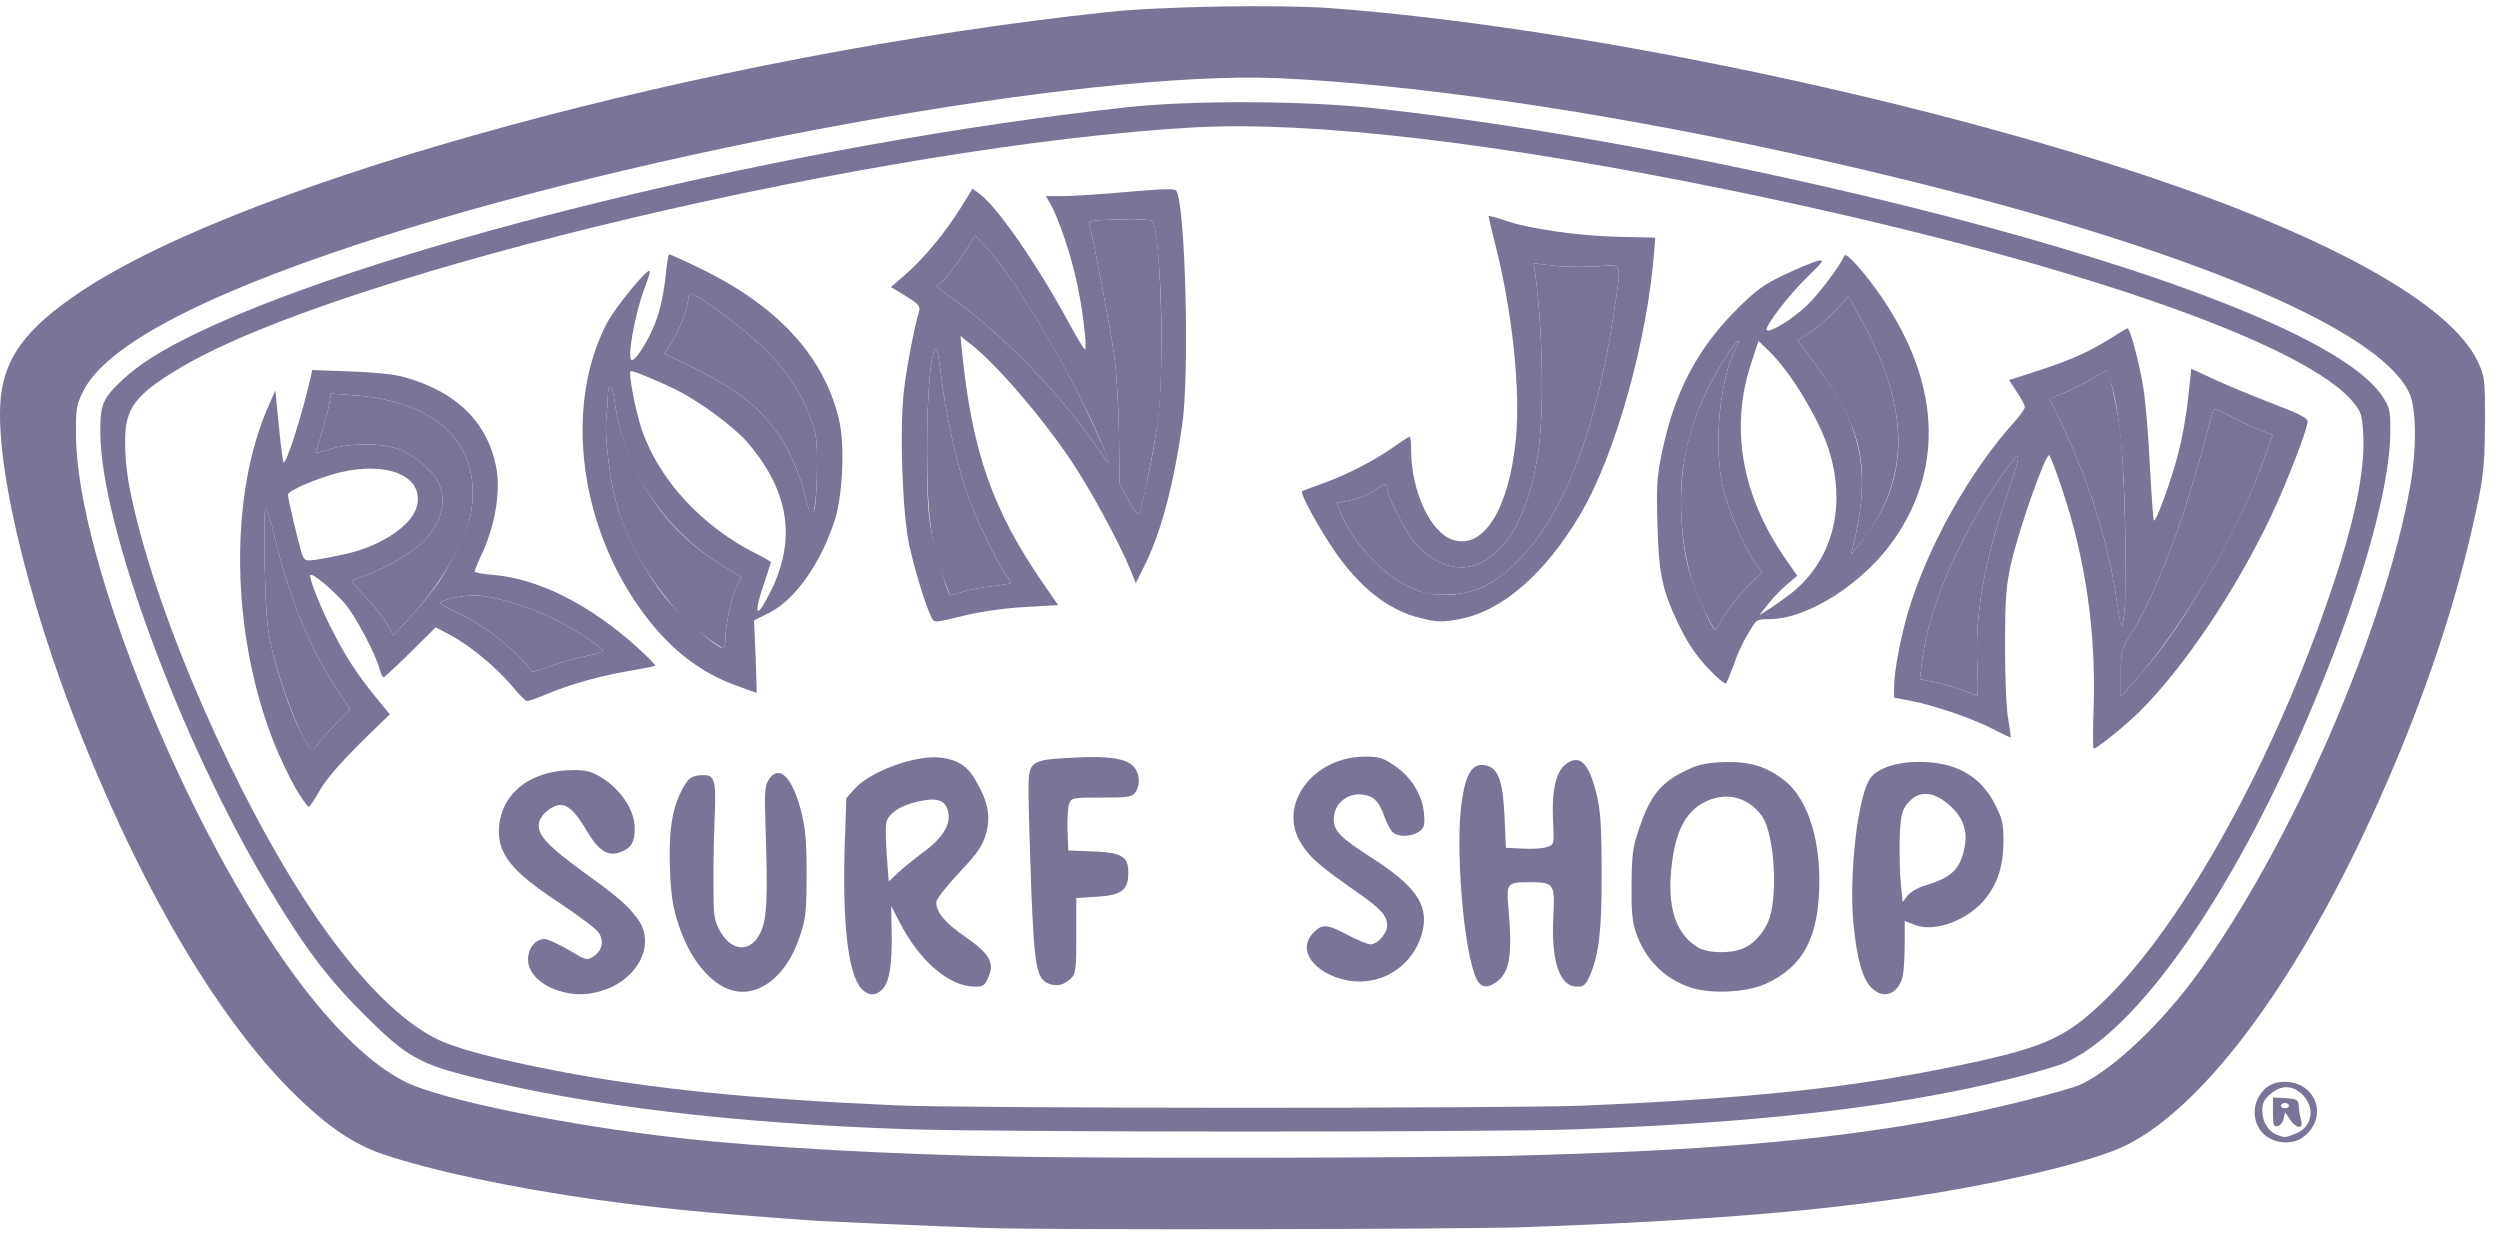 <svg xmlns="http://www.w3.org/2000/svg" width="94" height="47" viewBox="0 0 94 47" fill="none"><g clip-path="url(#clip0_496_2488)"><path d="M34.049 42.456C27.558 42.237 22.121 41.581 17.797 40.507C15.77 40.01 15.269 39.722 13.734 38.191C12.37 36.839 11.507 35.715 10.173 33.498C6.872 28.061 3.782 19.77 3.772 16.27C3.762 15.226 3.852 14.998 4.575 14.312C5.207 13.706 6.11 13.139 7.464 12.493C14.486 9.143 30.046 5.365 42.375 4.033C44.803 3.764 49.076 3.784 51.705 4.072C56.992 4.659 62.991 5.713 69.09 7.124C80.346 9.739 88.061 12.662 89.555 14.869C89.856 15.316 89.876 15.405 89.876 16.221C89.876 18.418 88.662 22.603 86.706 27.126C83.837 33.787 80.356 38.728 77.688 39.94C77.146 40.189 75.029 40.736 73.324 41.064C69.471 41.819 65.027 42.257 59.179 42.465C56.049 42.575 37.259 42.575 34.049 42.456ZM59.53 41.571C65.619 41.312 69.341 40.925 73.073 40.179C76.835 39.423 77.617 39.086 79.182 37.565C82.142 34.662 85.532 28.508 87.659 22.185C88.522 19.64 88.913 17.762 88.863 16.439C88.823 15.654 88.793 15.515 88.532 15.187C86.776 12.9 77.457 9.709 65.198 7.184C56.4 5.375 49.387 4.55 44.933 4.788C33.176 5.444 12.951 10.216 6.872 13.775C5.086 14.829 4.705 15.326 4.705 16.588C4.705 17.513 4.826 18.308 5.167 19.64C6.38 24.432 9.47 31.133 12.259 35.01C13.684 36.988 15.078 38.37 16.342 39.026C17.064 39.404 18.549 39.801 20.957 40.269C24.418 40.934 28.23 41.322 33.697 41.561C36.266 41.68 56.941 41.68 59.53 41.571Z" fill="#797598"></path><path d="M11.657 28.13C11.256 27.643 10.524 25.705 10.203 24.323C10.042 23.627 9.992 22.941 9.952 21.271C9.922 20.078 9.942 19.104 9.982 19.104C10.032 19.104 10.183 19.561 10.313 20.128C10.825 22.354 11.647 24.382 12.651 25.893L13.162 26.669L12.611 27.235C12.309 27.544 11.989 27.902 11.908 28.031C11.788 28.2 11.738 28.23 11.657 28.13ZM73.825 25.963C73.575 25.864 73.113 25.724 72.782 25.655L72.19 25.536L72.26 24.929C72.461 23.02 73.635 20.237 75.15 18.05C76.022 16.787 76.073 16.837 75.521 18.438C74.598 21.151 74.257 23.03 74.347 25.038C74.377 25.655 74.377 26.162 74.337 26.152C74.307 26.152 74.076 26.062 73.825 25.963ZM79.744 25.317C79.744 24.512 79.774 24.402 80.035 23.985C80.938 22.593 81.991 19.929 82.764 17.076C82.984 16.25 83.185 15.515 83.215 15.445C83.245 15.346 83.386 15.386 83.777 15.604C84.068 15.763 84.57 16.002 84.881 16.121L85.452 16.35L85.091 17.354C84.138 20.068 82.082 23.577 80.176 25.715L79.744 26.192V25.317ZM19.703 24.889C19.191 24.283 18.148 23.498 17.335 23.11C16.904 22.901 16.553 22.702 16.543 22.672C16.543 22.573 17.386 22.384 17.827 22.384C18.439 22.384 19.723 22.752 20.636 23.18C21.469 23.577 22.663 24.333 22.663 24.472C22.663 24.512 22.382 24.601 22.041 24.671C21.699 24.73 21.117 24.899 20.756 25.029C20.385 25.158 20.064 25.267 20.044 25.257C20.024 25.257 19.874 25.088 19.703 24.889ZM26.374 23.816C24.99 22.742 23.666 20.714 23.174 18.925C22.923 18.01 22.733 16.41 22.793 15.763C22.823 15.495 22.853 15.107 22.853 14.908C22.863 14.352 23.024 14.451 23.104 15.057C23.224 15.952 23.465 16.738 23.906 17.662C24.649 19.213 25.662 20.336 27.127 21.241L27.879 21.708L27.719 22.006C27.528 22.364 27.277 23.488 27.277 24.005C27.277 24.203 27.237 24.372 27.187 24.372C27.137 24.372 26.776 24.124 26.374 23.816ZM14.587 23.517C14.476 23.309 14.125 22.861 13.814 22.523C13.493 22.185 13.232 21.887 13.232 21.857C13.232 21.828 13.403 21.748 13.614 21.678C14.296 21.46 15.279 20.923 15.761 20.505C16.553 19.809 16.834 18.945 16.503 18.179C16.312 17.722 15.52 17.056 14.928 16.867C14.266 16.648 13.092 16.658 12.38 16.897C12.049 17.006 11.838 17.046 11.868 16.976C11.989 16.698 12.319 15.535 12.38 15.187L12.44 14.799L13.283 14.859C16.503 15.087 18.168 16.777 17.697 19.352C17.506 20.366 16.523 22.036 15.379 23.259L14.787 23.895L14.587 23.517ZM64.064 22.911C63.523 21.748 63.292 20.804 63.222 19.481C63.111 17.294 63.583 15.535 64.827 13.517C65.238 12.851 65.549 12.572 65.258 13.119C64.646 14.282 64.425 16.827 64.787 18.348C64.997 19.243 65.579 20.575 66.01 21.171L66.251 21.5L65.649 22.116C65.318 22.464 64.937 22.951 64.797 23.209C64.656 23.468 64.516 23.677 64.486 23.677C64.456 23.677 64.265 23.329 64.064 22.911ZM79.714 23.378C79.684 23.189 79.604 22.692 79.544 22.285C79.172 19.929 78.31 17.404 77.066 15.028C77.046 14.998 77.246 14.899 77.507 14.809C77.778 14.71 78.249 14.481 78.581 14.282C78.901 14.093 79.182 13.934 79.203 13.934C79.293 13.934 79.564 15.107 79.704 16.081C79.885 17.394 79.995 22.066 79.875 23.03C79.794 23.647 79.774 23.686 79.714 23.378ZM35.513 21.837C35.012 20.515 34.861 19.402 34.861 16.966C34.851 14.839 34.992 13.218 35.192 13.089C35.233 13.069 35.323 13.527 35.383 14.113C35.553 15.515 35.945 17.324 36.326 18.448C36.627 19.362 37.44 21.072 37.811 21.589C37.921 21.748 38.011 21.887 38.011 21.917C38.011 21.947 37.71 21.997 37.339 22.036C36.978 22.076 36.466 22.166 36.216 22.245C35.965 22.325 35.744 22.384 35.734 22.384C35.724 22.384 35.624 22.136 35.513 21.837ZM53.3 22.205C52.166 21.808 50.953 20.565 50.391 19.243L50.25 18.915L50.792 18.805C51.083 18.746 51.474 18.587 51.665 18.457C52.066 18.159 52.156 18.149 52.156 18.398C52.156 18.636 52.899 20.078 53.18 20.396C54.163 21.48 55.276 21.629 56.189 20.814C57.022 20.078 57.523 18.925 57.824 17.086C58.065 15.604 58.015 12.473 57.724 10.296L57.664 9.898L58.396 9.988C58.797 10.037 59.52 10.047 60.011 10.017C61.045 9.948 60.974 9.769 60.684 11.747C60.031 16.141 58.807 19.342 57.122 21.042C56.219 21.947 55.527 22.305 54.534 22.354C54.012 22.384 53.671 22.345 53.3 22.205ZM69.662 20.595C70.053 19.034 70.114 17.811 69.863 16.748C69.662 15.893 69.06 14.749 68.268 13.706C67.906 13.228 67.606 12.821 67.606 12.801C67.606 12.781 67.806 12.642 68.047 12.503C68.288 12.364 68.709 12.006 68.99 11.697L69.502 11.151L69.873 11.817C71.899 15.396 71.869 18.149 69.803 20.595L69.592 20.843L69.662 20.595ZM30.457 19.302C30.427 19.223 30.327 18.845 30.227 18.457C30.136 18.08 29.886 17.433 29.675 17.016C28.962 15.634 28.02 14.789 26.053 13.815L24.97 13.288L25.231 12.9C25.522 12.483 25.873 11.568 25.873 11.25C25.873 11.141 25.933 11.051 26.003 11.051C26.244 11.061 28.04 12.413 28.782 13.149C29.615 13.984 30.086 14.69 30.467 15.704C30.698 16.29 30.728 16.509 30.718 17.612C30.718 18.776 30.578 19.65 30.457 19.302ZM42.425 18.795L42.094 18.159L42.074 16.32C42.054 15.246 41.984 13.984 41.884 13.288C41.723 12.204 41.091 8.854 40.961 8.447C40.921 8.298 41.041 8.278 42.094 8.248C42.746 8.228 43.308 8.258 43.338 8.307C43.649 8.725 43.79 14.014 43.539 15.823C43.389 16.907 42.947 19.084 42.837 19.293C42.776 19.382 42.656 19.233 42.425 18.795ZM41.262 16.847C39.867 14.819 37.851 12.721 35.985 11.35L35.212 10.773L35.473 10.544C35.614 10.415 35.945 9.978 36.206 9.58L36.677 8.854L37.129 9.351C38.051 10.365 39.737 13.109 40.78 15.276C41.302 16.37 41.753 17.414 41.693 17.414C41.673 17.414 41.482 17.155 41.262 16.847Z" fill="#797598"></path><path d="M37.158 46.174C35.513 46.124 31.219 45.935 30.587 45.895C26.434 45.597 24.818 45.438 22.361 45.1C19.271 44.663 16.251 44.026 14.405 43.4C13.302 43.032 12.299 42.346 11.065 41.133C8.286 38.4 5.477 33.697 3.129 27.852C0.942 22.434 -0.342 16.827 0.08 14.581C0.33 13.228 1.183 12.195 3.069 10.942C9.379 6.757 26.715 2.045 41.642 0.454C43.668 0.235 48.083 0.166 50.019 0.305C59.047 0.981 71.798 3.615 80.897 6.677C87.789 9.003 92.153 11.469 93.166 13.596C93.427 14.163 93.437 14.232 93.437 15.873C93.427 17.225 93.387 17.791 93.206 18.706C92.474 22.335 91.24 26.082 89.454 30.089C86.495 36.73 82.964 41.551 79.944 43.062C78.871 43.599 76.021 44.315 72.871 44.842C68.778 45.518 64.224 45.895 57.272 46.144C54.904 46.223 39.495 46.253 37.158 46.174ZM56.67 43.46C63.903 43.281 68.447 42.903 72.791 42.118C74.657 41.78 77.777 41.004 78.279 40.756C79.523 40.139 81.248 38.499 82.582 36.68C86.094 31.888 89.655 23.736 90.628 18.259C90.869 16.907 90.859 15.376 90.598 14.799C89.384 12.085 80.476 8.636 67.254 5.743C60.071 4.172 53.058 3.158 48.042 2.939C40.779 2.641 24.046 5.663 13.342 9.222C7.403 11.191 3.952 13.05 3.129 14.71C2.869 15.237 2.848 15.356 2.858 16.42C2.919 21.112 7.032 31.222 11.125 36.749C12.579 38.708 13.984 40.05 15.238 40.676C16.592 41.352 21.287 42.316 25.671 42.804C28.58 43.132 33.576 43.41 38.061 43.489C42.154 43.559 53.309 43.539 56.67 43.46Z" fill="#797598"></path><path d="M20.957 37.236C20.285 37.008 19.854 36.55 19.854 36.083C19.854 35.656 20.124 35.308 20.476 35.308C20.596 35.308 20.997 35.497 21.378 35.715C22.041 36.113 22.071 36.123 22.311 35.964C22.642 35.745 22.723 35.387 22.512 35.069C22.422 34.93 21.76 34.433 21.057 33.966C19.181 32.733 18.67 32.077 18.77 31.023C18.89 29.85 19.894 29.035 21.308 28.965C21.88 28.936 22.111 28.965 22.422 29.124C23.244 29.542 23.866 30.407 23.866 31.133C23.866 31.659 23.746 31.868 23.365 32.027C22.873 32.226 22.522 32.017 22.05 31.222C21.599 30.447 21.288 30.188 20.937 30.288C20.566 30.407 20.255 30.745 20.255 31.043C20.255 31.441 20.656 31.858 21.96 32.803C23.314 33.787 23.595 34.035 23.977 34.552C24.639 35.437 24.057 36.729 22.793 37.197C22.151 37.435 21.579 37.445 20.957 37.236ZM32.393 37.177C31.892 36.64 31.671 34.741 31.761 31.808L31.822 30.009L32.123 29.671C32.715 28.995 34.46 28.369 35.383 28.488C36.035 28.578 36.376 28.796 36.697 29.363C37.159 30.158 37.259 30.705 37.068 31.371C36.928 31.828 36.757 32.077 36.055 32.822C35.563 33.349 35.202 33.817 35.202 33.926C35.202 34.304 35.544 34.711 36.286 35.218C37.199 35.845 37.399 36.193 37.169 36.729C37.028 37.067 36.978 37.097 36.637 37.097C35.684 37.087 34.57 36.133 33.818 34.662L33.507 34.065L33.527 35.059C33.547 36.282 33.447 36.898 33.186 37.187C32.935 37.455 32.654 37.455 32.393 37.177ZM34.701 32.057C35.443 31.51 35.754 31.013 35.654 30.526C35.553 30.089 35.242 29.979 34.56 30.128C33.818 30.288 33.356 30.616 33.316 30.983C33.296 31.152 33.306 31.699 33.346 32.206L33.417 33.141L33.738 32.842C33.908 32.673 34.34 32.325 34.701 32.057ZM70.354 37.127C70.023 36.779 69.823 36.063 69.692 34.761C69.522 33.031 69.813 30.198 70.264 29.353C70.485 28.925 71.237 28.647 72.16 28.647C73.534 28.647 74.477 29.174 75.019 30.258C75.29 30.785 75.33 30.973 75.33 31.64C75.33 32.514 75.129 33.17 74.678 33.757C74.046 34.582 72.762 35.069 72.01 34.781L71.618 34.632V35.437C71.618 35.884 71.588 36.421 71.558 36.62C71.428 37.366 70.826 37.624 70.354 37.127ZM72.431 33.28C73.414 32.982 73.735 32.654 73.886 31.759C73.976 31.202 73.785 30.715 73.324 30.297C72.672 29.711 72.1 29.701 71.678 30.268C71.508 30.496 71.458 30.725 71.428 31.5C71.418 32.027 71.428 32.783 71.468 33.19L71.538 33.916L71.729 33.667C71.849 33.528 72.14 33.359 72.431 33.28ZM27.378 37.187C26.605 36.879 25.903 35.974 25.512 34.761C25.301 34.135 25.231 33.697 25.191 32.703C25.14 31.272 25.261 30.456 25.622 29.731C25.873 29.244 26.013 29.144 26.475 29.144C26.866 29.144 26.926 29.373 26.876 30.635C26.846 31.212 26.826 32.325 26.826 33.121C26.826 34.473 26.846 34.592 27.076 35.01C27.528 35.815 28.25 35.825 28.611 35.029C28.842 34.513 28.872 33.747 28.782 31.033C28.742 29.751 28.752 29.552 28.912 29.303C29.314 28.707 29.825 29.254 30.156 30.635C30.287 31.192 30.337 31.769 30.327 32.922C30.327 34.314 30.297 34.542 30.056 35.258C29.544 36.779 28.421 37.594 27.378 37.187ZM63.523 37.117C62.559 36.779 61.867 36.073 61.516 35.079C61.376 34.672 61.336 34.274 61.346 33.27C61.356 32.156 61.386 31.868 61.627 31.162C62.018 29.989 62.409 29.472 63.242 29.045C63.824 28.747 64.044 28.697 64.757 28.657C65.77 28.617 66.402 28.806 67.094 29.343C67.916 29.989 68.408 31.401 68.408 33.101C68.408 35.208 67.826 36.332 66.402 36.988C65.659 37.326 64.295 37.386 63.523 37.117ZM65.529 35.666C66.02 35.467 66.462 34.9 66.592 34.314C66.843 33.151 66.653 31.212 66.231 30.655C65.7 29.95 64.877 29.761 64.094 30.158C63.312 30.556 62.931 31.401 62.82 32.922C62.73 34.254 63.071 35.159 63.834 35.616C64.205 35.845 65.047 35.864 65.529 35.666ZM39.436 36.988C38.974 36.809 38.894 36.352 38.774 33.419C38.724 31.918 38.673 30.297 38.673 29.82C38.663 28.598 38.694 28.578 40.339 28.488C41.753 28.409 42.425 28.528 42.676 28.886C42.867 29.144 42.867 29.552 42.686 29.8C42.556 29.969 42.415 29.989 41.412 29.989C40.319 29.989 40.289 29.999 40.198 30.228C40.148 30.367 40.128 30.814 40.138 31.222L40.168 31.977L40.921 32.007C42.185 32.047 42.425 32.176 42.425 32.822C42.425 33.469 42.175 33.658 41.252 33.717L40.469 33.767V35.179C40.469 36.461 40.449 36.61 40.269 36.789C40.008 37.038 39.727 37.107 39.436 36.988ZM55.527 36.829C55.035 35.864 54.694 31.759 54.975 30.049C55.136 29.015 55.397 28.657 55.898 28.786C56.34 28.896 56.51 29.383 56.57 30.685L56.621 31.878L57.283 31.908C57.644 31.928 58.055 31.898 58.196 31.838C58.436 31.749 58.436 31.729 58.396 30.884C58.336 29.77 58.497 29.025 58.858 28.747C59.399 28.319 59.761 28.687 60.051 29.95C60.182 30.506 60.222 31.212 60.222 32.773C60.232 34.96 60.122 35.894 59.781 36.68C59.62 37.038 59.55 37.097 59.289 37.097C58.637 37.097 58.316 36.133 58.406 34.443C58.467 33.24 58.426 33.18 57.584 33.17C56.651 33.17 56.631 33.18 56.721 34.184C56.871 35.964 56.761 36.58 56.249 36.938C55.918 37.167 55.688 37.137 55.527 36.829ZM50.652 36.859C49.377 36.6 48.745 35.696 49.398 35.059C49.719 34.731 49.899 34.741 50.682 35.159C51.043 35.348 51.424 35.507 51.534 35.507C51.795 35.507 52.156 35.099 52.156 34.801C52.156 34.423 51.926 34.175 50.973 33.508C49.648 32.584 49.247 32.236 48.936 31.739C48.003 30.288 49.347 28.448 51.344 28.448C51.845 28.448 52.006 28.498 52.417 28.776C53.049 29.194 53.481 29.88 53.541 30.576C53.581 31.043 53.561 31.123 53.35 31.272C53.039 31.48 52.528 31.48 52.337 31.262C52.257 31.162 52.136 30.924 52.066 30.735C51.876 30.178 51.675 29.95 51.314 29.89C50.692 29.77 50.15 30.198 50.15 30.804C50.15 31.252 50.391 31.49 51.595 32.266C53.18 33.28 53.681 33.986 53.511 34.9C53.25 36.252 51.986 37.117 50.652 36.859ZM11.116 29.641C10.895 29.264 10.524 28.488 10.303 27.931C8.668 23.806 8.598 18.567 10.133 15.177L10.353 14.68L10.484 16.012C10.554 16.738 10.634 17.354 10.664 17.384C10.755 17.483 11.367 15.575 11.678 14.193L11.738 13.914L13.162 13.964C14.015 13.994 14.828 14.073 15.179 14.173C17.205 14.729 18.399 15.942 18.68 17.702C18.81 18.557 18.599 19.77 18.148 20.764C17.977 21.122 17.847 21.45 17.847 21.489C17.847 21.529 18.178 21.589 18.579 21.619C20.275 21.768 22.211 22.752 23.997 24.372C24.368 24.71 24.659 25.009 24.639 25.029C24.619 25.049 24.197 25.138 23.706 25.218C22.562 25.416 21.559 25.695 20.646 26.062C20.255 26.232 19.874 26.361 19.813 26.361C19.753 26.351 19.523 26.122 19.302 25.854C18.77 25.188 17.667 24.263 16.964 23.895L16.383 23.587L15.44 24.522C14.918 25.038 14.456 25.466 14.426 25.466C14.386 25.466 14.326 25.347 14.286 25.198C14.145 24.621 13.343 23.11 12.941 22.663C12.47 22.136 11.748 21.539 11.668 21.619C11.597 21.688 12.039 22.812 12.48 23.677C12.982 24.661 13.443 25.377 14.105 26.182L14.657 26.858L13.513 27.971C12.791 28.697 12.249 29.313 12.029 29.711C11.838 30.049 11.647 30.337 11.607 30.337C11.567 30.337 11.346 30.029 11.116 29.641ZM12.611 27.235L13.162 26.669L12.651 25.893C11.647 24.382 10.825 22.354 10.313 20.128C10.183 19.561 10.032 19.104 9.982 19.104C9.942 19.104 9.922 20.078 9.952 21.271C9.992 22.941 10.042 23.627 10.203 24.323C10.434 25.347 10.925 26.768 11.296 27.504C11.678 28.25 11.728 28.289 11.908 28.031C11.989 27.902 12.309 27.544 12.611 27.235ZM20.756 25.029C21.117 24.899 21.699 24.73 22.041 24.671C22.382 24.601 22.663 24.512 22.663 24.472C22.663 24.333 21.469 23.577 20.636 23.18C19.723 22.752 18.439 22.384 17.827 22.384C17.386 22.384 16.543 22.573 16.543 22.672C16.553 22.702 16.904 22.901 17.335 23.11C18.148 23.498 19.191 24.283 19.703 24.889C19.874 25.088 20.024 25.257 20.044 25.257C20.064 25.267 20.385 25.158 20.756 25.029ZM16.402 22.016C16.924 21.301 17.596 19.919 17.697 19.352C18.168 16.777 16.503 15.087 13.283 14.859L12.44 14.799L12.38 15.187C12.319 15.535 11.989 16.698 11.868 16.976C11.838 17.046 12.049 17.006 12.38 16.897C13.092 16.658 14.266 16.648 14.928 16.867C15.52 17.056 16.312 17.722 16.503 18.179C16.834 18.945 16.553 19.809 15.761 20.505C15.279 20.923 14.296 21.46 13.614 21.678C13.403 21.748 13.232 21.828 13.232 21.857C13.232 21.887 13.493 22.185 13.814 22.523C14.125 22.861 14.476 23.309 14.587 23.517L14.787 23.895L15.379 23.259C15.7 22.921 16.162 22.354 16.402 22.016ZM13.032 20.823C14.416 20.495 15.55 19.71 15.69 18.974C15.901 17.881 14.547 17.334 12.741 17.771C11.958 17.97 10.825 18.448 10.825 18.597C10.825 18.746 11.216 20.386 11.336 20.774C11.447 21.092 11.457 21.102 11.908 21.042C12.169 21.002 12.671 20.903 13.032 20.823ZM78.721 26.57C78.811 23.796 78.42 21.052 77.567 18.487C77.317 17.732 77.086 17.115 77.046 17.115C76.885 17.115 75.882 19.988 75.611 21.211C75.42 22.086 75.39 22.533 75.39 24.323C75.39 25.486 75.441 26.699 75.511 27.047C75.571 27.404 75.611 27.703 75.601 27.723C75.581 27.733 75.28 27.593 74.919 27.404C74.177 27.017 72.752 26.53 71.849 26.351L71.217 26.232V25.814C71.217 25.277 71.468 23.935 71.739 23.03C72.461 20.575 74.086 17.682 75.751 15.853C75.962 15.614 76.133 15.376 76.133 15.306C76.133 15.236 76.002 14.978 75.832 14.739L75.541 14.292L76.674 13.924C77.868 13.537 78.56 13.228 79.423 12.682C79.714 12.493 79.965 12.344 79.995 12.344C80.095 12.344 80.466 13.755 80.597 14.63C80.677 15.147 80.787 16.459 80.838 17.553C80.898 18.636 80.958 19.551 80.988 19.571C81.058 19.65 81.64 18.07 81.901 17.056C82.041 16.529 82.212 15.594 82.272 14.978L82.393 13.865L83.296 14.282C83.797 14.511 84.78 14.918 85.483 15.187C86.445 15.555 86.767 15.714 86.767 15.853C86.767 16.121 85.984 18.159 85.402 19.382C84.058 22.215 82.112 25.108 80.436 26.768C79.915 27.285 78.841 28.15 78.721 28.15C78.691 28.15 78.691 27.444 78.721 26.57ZM74.347 25.038C74.257 23.03 74.598 21.151 75.521 18.438C76.073 16.837 76.022 16.787 75.15 18.05C73.635 20.237 72.461 23.02 72.26 24.929L72.19 25.536L72.782 25.655C73.113 25.724 73.575 25.864 73.825 25.963C74.076 26.062 74.307 26.152 74.337 26.152C74.377 26.162 74.377 25.655 74.347 25.038ZM81.038 24.681C82.503 22.832 84.329 19.551 85.091 17.354L85.452 16.35L84.881 16.121C84.57 16.002 84.068 15.763 83.777 15.604C83.386 15.386 83.245 15.346 83.215 15.445C83.185 15.515 82.984 16.25 82.764 17.076C81.991 19.929 80.938 22.593 80.035 23.985C79.774 24.402 79.744 24.512 79.744 25.317V26.192L80.176 25.715C80.406 25.446 80.798 24.989 81.038 24.681ZM79.905 19.75C79.855 17.165 79.684 15.465 79.393 14.471C79.303 14.173 79.222 13.934 79.203 13.934C79.182 13.934 78.901 14.093 78.581 14.282C78.249 14.481 77.778 14.71 77.507 14.809C77.246 14.899 77.046 14.998 77.066 15.028C78.31 17.404 79.172 19.929 79.544 22.285C79.784 23.826 79.774 23.796 79.875 23.03C79.925 22.653 79.935 21.171 79.905 19.75ZM27.678 25.774C26.364 25.307 25.241 24.442 24.278 23.17C21.78 19.889 21.178 15.266 22.833 12.125C23.154 11.528 24.338 10.087 24.428 10.186C24.458 10.206 24.358 10.514 24.227 10.862C23.866 11.807 23.565 13.537 23.756 13.537C23.947 13.537 24.498 12.602 24.729 11.886C24.86 11.489 24.99 10.803 25.03 10.355C25.07 9.918 25.13 9.56 25.16 9.56C25.191 9.56 25.682 9.779 26.234 10.047C29.213 11.469 30.979 13.367 31.551 15.793C31.771 16.738 31.691 18.587 31.39 19.551C30.879 21.151 29.905 22.543 28.942 23.03L28.351 23.329L28.411 24.691C28.441 25.446 28.451 26.062 28.451 26.052C28.441 26.052 28.09 25.933 27.678 25.774ZM27.277 24.005C27.277 23.488 27.528 22.364 27.719 22.006L27.879 21.708L27.127 21.241C24.93 19.889 23.435 17.593 23.104 15.057C23.024 14.451 22.863 14.352 22.853 14.908C22.853 15.107 22.823 15.495 22.793 15.763C22.733 16.41 22.923 18.01 23.174 18.925C23.465 19.998 24.268 21.529 25 22.444C25.582 23.16 26.946 24.372 27.187 24.372C27.237 24.372 27.277 24.203 27.277 24.005ZM28.973 22.245C29.946 20.287 29.675 18.507 28.16 16.698C27.658 16.091 26.344 15.117 25.451 14.67C24.689 14.292 23.756 13.914 23.706 13.954C23.625 14.043 23.906 15.495 24.127 16.141C24.779 18.05 26.404 19.809 28.461 20.833C28.742 20.973 28.983 21.112 28.983 21.142C28.983 21.161 28.872 21.519 28.732 21.927C28.31 23.17 28.431 23.329 28.973 22.245ZM30.718 17.612C30.728 16.509 30.698 16.29 30.467 15.704C30.086 14.69 29.615 13.984 28.782 13.149C28.04 12.413 26.244 11.061 26.003 11.051C25.933 11.051 25.873 11.141 25.873 11.25C25.873 11.568 25.522 12.483 25.231 12.9L24.97 13.288L26.053 13.815C28.02 14.789 28.962 15.634 29.675 17.016C29.886 17.433 30.136 18.08 30.227 18.457C30.497 19.481 30.497 19.491 30.618 19.153C30.668 18.994 30.718 18.298 30.718 17.612ZM64.215 25.118C63.783 24.661 63.462 24.194 63.151 23.547C62.499 22.205 62.369 21.609 62.319 19.7C62.279 18.288 62.299 17.921 62.489 17.016C62.951 14.779 63.803 13.139 65.248 11.688C66.031 10.902 66.291 10.713 67.104 10.325C67.626 10.077 68.187 9.848 68.348 9.809C68.619 9.749 68.569 9.819 67.947 10.425C67.254 11.091 66.332 12.304 66.432 12.413C66.552 12.523 67.435 11.976 67.957 11.469C68.418 11.011 69.181 10.007 69.351 9.61C69.421 9.461 70.134 10.276 70.776 11.21C72.933 14.401 73.093 17.563 71.237 20.257C70.103 21.907 67.987 23.269 66.552 23.279C66.051 23.279 66.041 23.279 65.74 23.806C65.559 24.084 65.318 24.611 65.198 24.969C65.067 25.327 64.937 25.655 64.897 25.695C64.857 25.734 64.546 25.476 64.215 25.118ZM64.797 23.209C64.937 22.951 65.318 22.464 65.649 22.116L66.251 21.499L66.01 21.171C65.579 20.575 64.997 19.243 64.787 18.348C64.425 16.827 64.646 14.282 65.258 13.119C65.549 12.572 65.238 12.851 64.827 13.517C63.974 14.899 63.523 16.072 63.292 17.543C63.121 18.587 63.212 20.416 63.492 21.39C63.703 22.136 64.375 23.677 64.486 23.677C64.516 23.677 64.656 23.468 64.797 23.209ZM67.224 22.404C68.89 21.171 69.462 19.074 68.749 16.867C68.368 15.704 67.315 13.974 66.522 13.209L66.121 12.821L65.86 13.606C65.037 16.062 65.469 18.597 67.134 21.012L67.576 21.649L67.204 21.967C66.994 22.136 66.673 22.464 66.492 22.702L66.151 23.13L66.452 22.941C66.622 22.841 66.963 22.593 67.224 22.404ZM70.374 19.819C71.859 17.642 71.699 15.038 69.873 11.817L69.502 11.151L68.99 11.697C68.709 12.006 68.288 12.364 68.047 12.503C67.806 12.642 67.606 12.781 67.606 12.801C67.606 12.821 67.906 13.228 68.268 13.706C70.033 16.032 70.374 17.732 69.662 20.595L69.592 20.843L69.803 20.595C69.923 20.456 70.174 20.108 70.374 19.819ZM35.022 23.209C34.821 22.832 34.39 21.42 34.189 20.505C33.928 19.293 33.818 16.121 33.989 14.67C34.089 13.805 34.38 12.294 34.56 11.688C34.611 11.508 34.52 11.419 34.059 11.131L33.497 10.793L34.029 10.335C34.691 9.769 35.553 8.735 36.125 7.81L36.567 7.095L36.838 7.293C37.49 7.771 39.014 9.958 40.208 12.175C40.499 12.701 40.76 13.139 40.79 13.139C40.891 13.139 40.71 11.628 40.499 10.664C40.279 9.61 39.797 8.188 39.506 7.691L39.325 7.373H39.978C40.339 7.373 41.432 7.303 42.395 7.214C43.77 7.095 44.171 7.085 44.231 7.174C44.572 7.721 44.733 14.043 44.452 15.972C44.121 18.279 43.629 20.098 43.017 21.301L42.706 21.927L42.486 21.38C42.044 20.326 40.991 18.388 40.269 17.314C39.145 15.644 37.46 13.686 36.486 12.93L36.115 12.632L36.166 13.159C36.547 16.986 37.319 19.193 39.265 21.997L39.787 22.752L38.573 22.822C37.831 22.861 36.958 22.981 36.326 23.13C35.092 23.428 35.132 23.428 35.022 23.209ZM36.216 22.245C36.466 22.166 36.978 22.076 37.339 22.036C37.71 21.997 38.011 21.947 38.011 21.917C38.011 21.887 37.921 21.748 37.811 21.589C37.44 21.072 36.627 19.362 36.326 18.448C35.945 17.324 35.553 15.515 35.383 14.113C35.323 13.527 35.233 13.069 35.192 13.089C34.992 13.218 34.851 14.839 34.861 16.966C34.861 18.945 34.891 19.392 35.082 20.277C35.263 21.112 35.664 22.384 35.734 22.384C35.744 22.384 35.965 22.325 36.216 22.245ZM43.158 17.96C43.569 16.022 43.669 14.998 43.669 12.741C43.679 10.803 43.509 8.526 43.338 8.307C43.308 8.258 42.746 8.228 42.094 8.248C41.041 8.278 40.921 8.297 40.961 8.447C41.091 8.854 41.723 12.204 41.884 13.288C41.984 13.984 42.054 15.246 42.074 16.32L42.094 18.159L42.425 18.795C42.656 19.233 42.776 19.382 42.837 19.293C42.877 19.213 43.017 18.616 43.158 17.96ZM41.513 16.897C40.59 14.57 38.312 10.654 37.129 9.351L36.677 8.854L36.206 9.58C35.945 9.978 35.614 10.415 35.473 10.544L35.212 10.773L35.985 11.35C37.851 12.721 39.867 14.819 41.262 16.847C41.482 17.155 41.673 17.414 41.693 17.414C41.703 17.414 41.623 17.175 41.513 16.897ZM53.41 23.239C52.197 22.951 51.073 22.056 50.11 20.615C49.518 19.73 48.876 18.537 48.956 18.467C48.976 18.457 49.287 18.338 49.648 18.209C50.561 17.891 51.595 17.364 52.327 16.857C52.668 16.618 52.969 16.419 52.999 16.419C53.029 16.419 53.059 16.638 53.059 16.897C53.059 18.487 53.792 20.048 54.654 20.306C55.788 20.645 56.721 19.153 56.992 16.569C57.182 14.72 56.871 11.717 56.209 9.143C56.079 8.616 55.968 8.158 55.968 8.128C55.968 8.099 56.229 8.168 56.55 8.278C57.483 8.606 59.319 8.864 60.834 8.904L62.239 8.934L62.208 9.321C61.968 12.711 60.754 17.076 59.429 19.322C58.105 21.569 56.48 22.981 54.875 23.279C54.223 23.398 54.052 23.398 53.41 23.239ZM55.838 22.036C56.199 21.857 56.681 21.489 57.122 21.042C58.808 19.342 60.031 16.141 60.684 11.747C60.974 9.769 61.045 9.948 60.011 10.017C59.52 10.047 58.797 10.037 58.396 9.988L57.664 9.898L57.724 10.296C58.015 12.473 58.065 15.604 57.824 17.085C57.523 18.925 57.022 20.078 56.189 20.814C55.276 21.629 54.163 21.48 53.18 20.396C52.899 20.078 52.156 18.636 52.156 18.398C52.156 18.149 52.066 18.159 51.665 18.457C51.474 18.587 51.083 18.746 50.792 18.805L50.25 18.915L50.391 19.243C50.953 20.565 52.166 21.808 53.3 22.205C54.052 22.474 55.076 22.404 55.838 22.036ZM85.342 42.803C84.81 42.525 84.62 41.829 84.911 41.273C85.121 40.875 85.442 40.676 85.894 40.676C87.098 40.676 87.559 42.008 86.616 42.744C86.295 43.002 85.743 43.022 85.342 42.803ZM86.315 42.625C86.947 42.366 87.067 41.66 86.576 41.163C86.205 40.795 85.783 40.785 85.372 41.133C85.131 41.332 85.061 41.471 85.061 41.76C85.061 42.167 85.282 42.535 85.603 42.664C85.894 42.784 85.924 42.784 86.315 42.625Z" fill="#797598"></path><path d="M85.463 41.819V41.263L85.944 41.292C86.386 41.322 86.416 41.342 86.436 41.62C86.446 41.789 86.486 42.018 86.526 42.147C86.617 42.465 86.336 42.436 86.105 42.098L85.924 41.819L85.864 42.068C85.834 42.207 85.724 42.326 85.633 42.346C85.493 42.376 85.463 42.297 85.463 41.819ZM86.065 41.571C86.065 41.521 85.995 41.471 85.914 41.471C85.834 41.471 85.764 41.521 85.764 41.571C85.764 41.63 85.834 41.67 85.914 41.67C85.995 41.67 86.065 41.63 86.065 41.571Z" fill="#797598"></path></g><defs><clipPath id="clip0_496_2488"><rect width="93.438" height="46" fill="white" transform="translate(0 0.229)"></rect></clipPath></defs></svg>